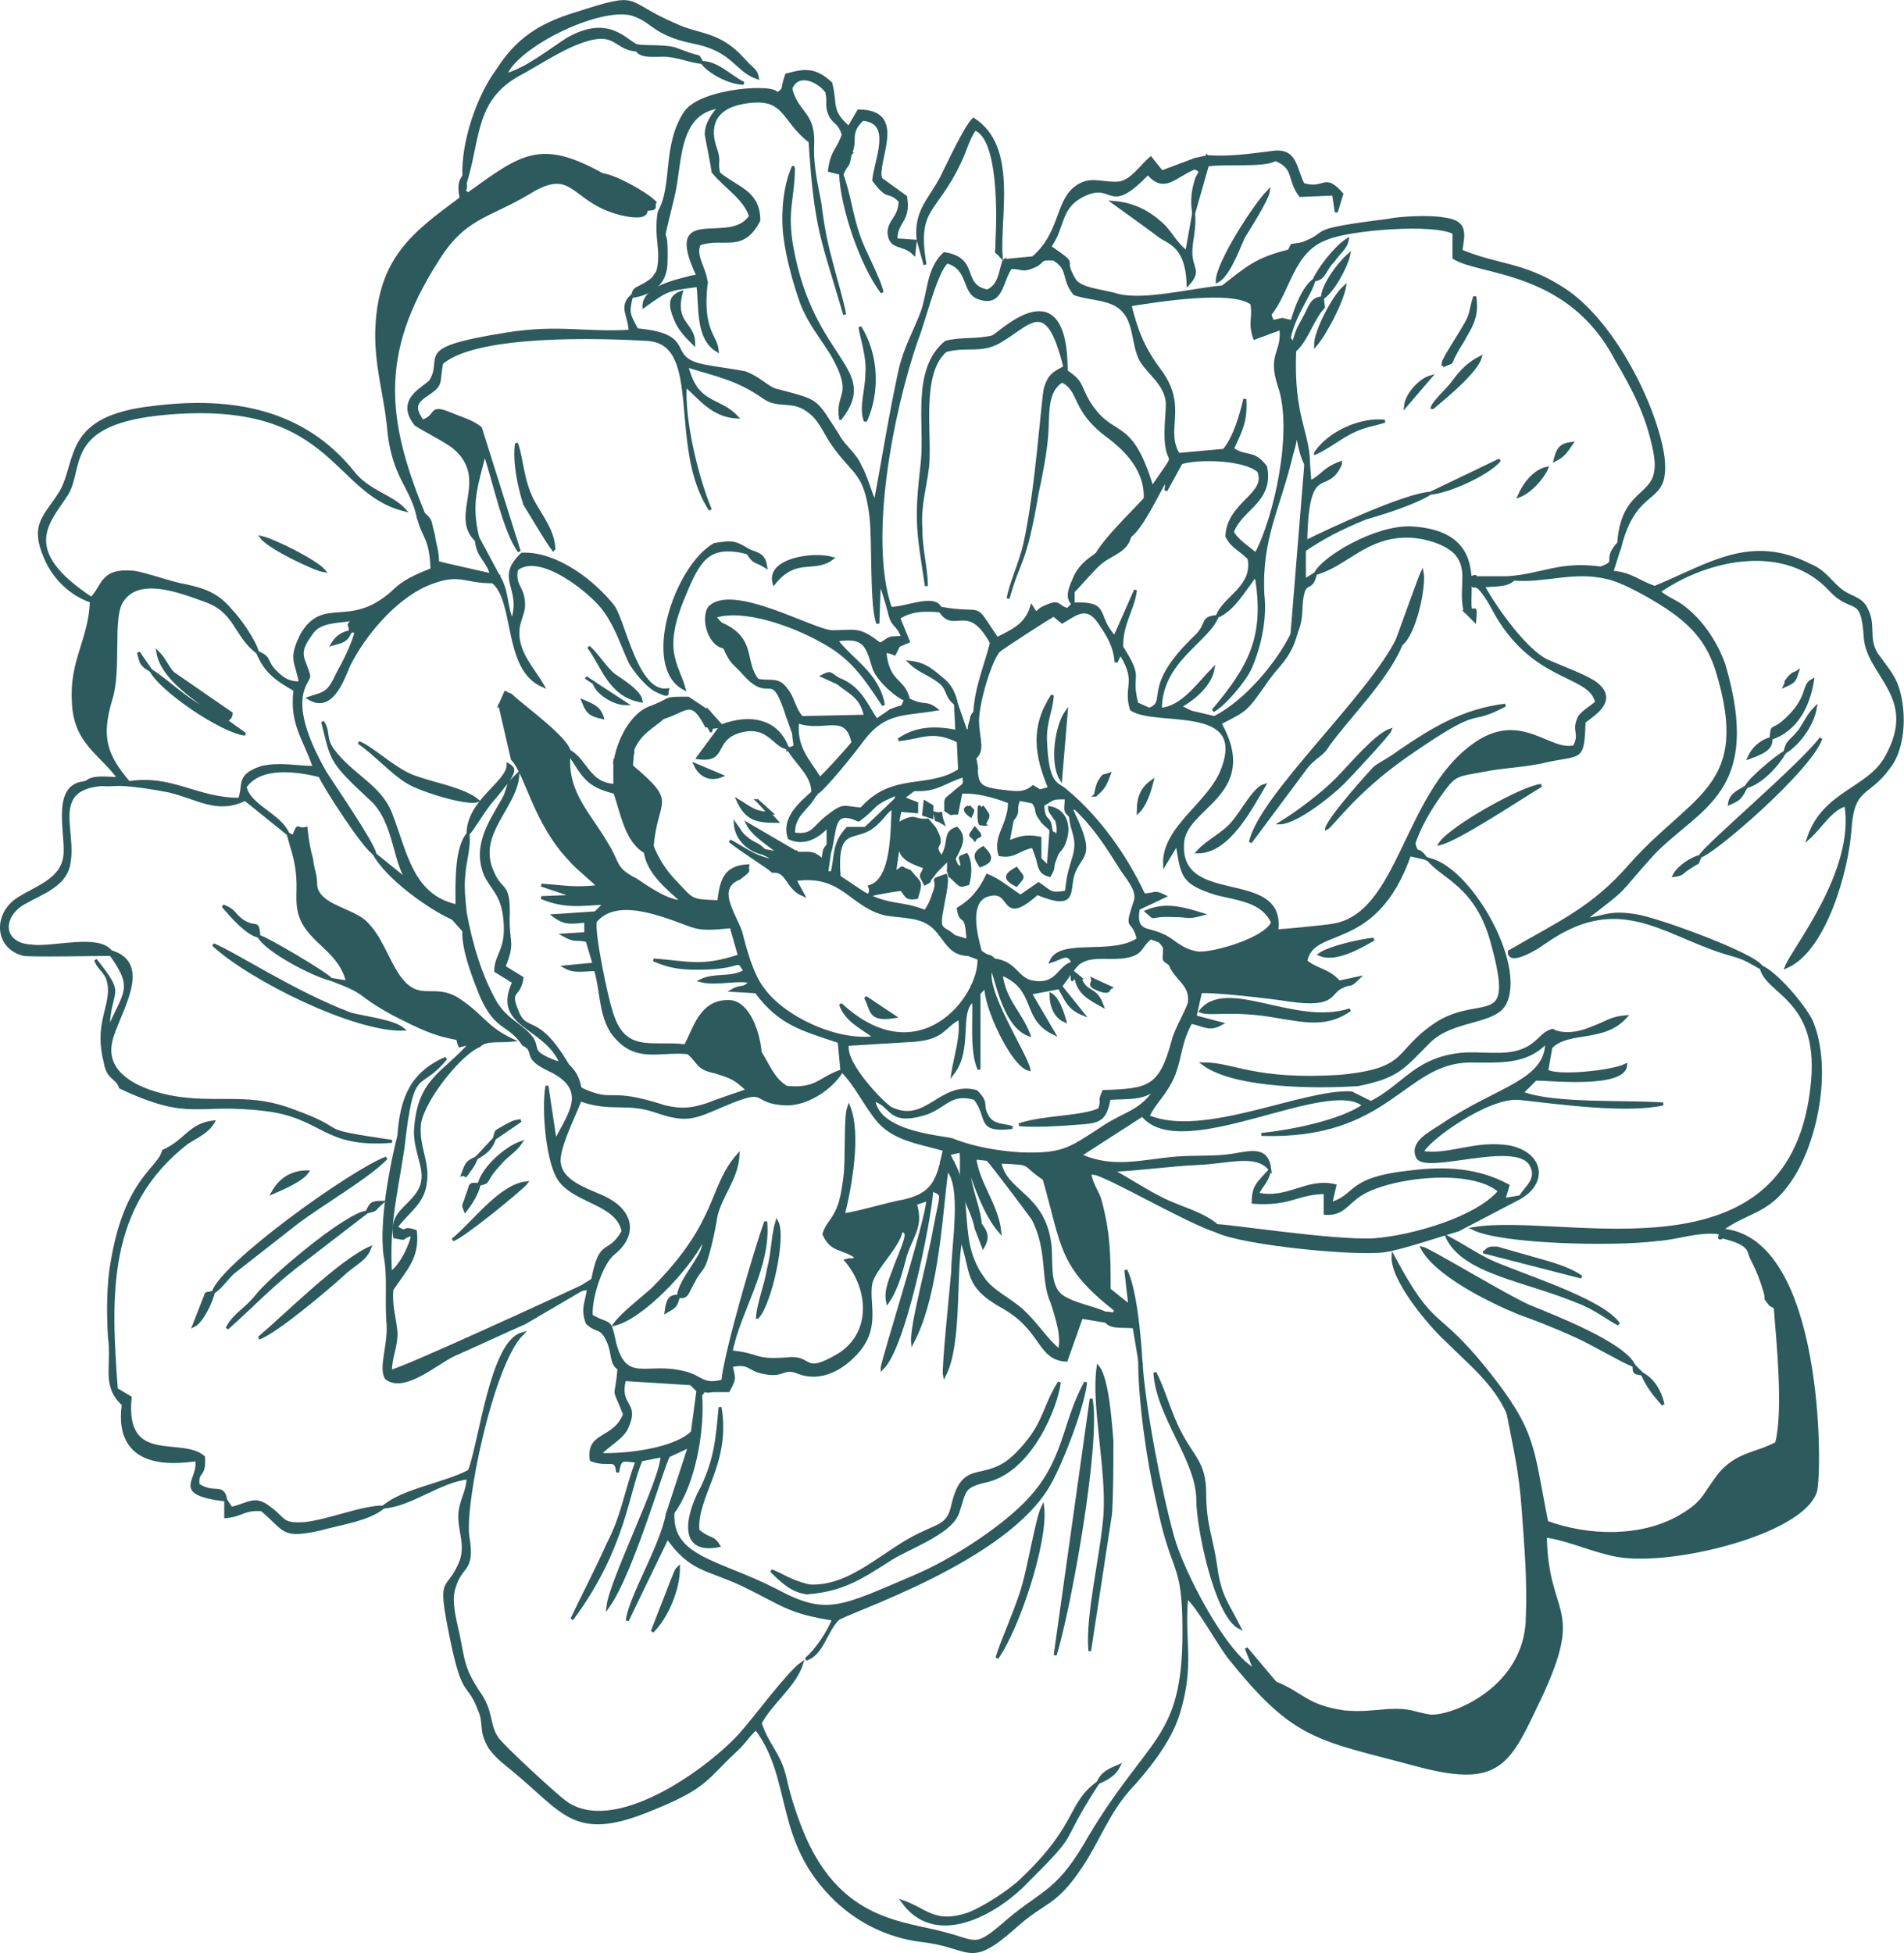 <?xml version="1.0" encoding="UTF-8"?> <svg xmlns="http://www.w3.org/2000/svg" xmlns:xlink="http://www.w3.org/1999/xlink" xml:space="preserve" width="49.102mm" height="50.362mm" version="1.1" style="shape-rendering:geometricPrecision; text-rendering:geometricPrecision; image-rendering:optimizeQuality; fill-rule:evenodd; clip-rule:evenodd" viewBox="0 0 1375 1410"> <defs> <style type="text/css"> .str0 {stroke:#2D5A5C;stroke-width:2.133} .fil0 {fill:#2D5A5C} </style> </defs> <g id="Слой_x0020_1">  <g id="_1480338016"> <path class="fil0 str0" d="M711 595c3,-7 4,-5 -1,-12 -3,3 -3,-6 -3,5 0,11 2,5 4,7z"></path> <path class="fil0 str0" d="M681 594c-4,-11 2,-5 -6,-7 3,9 -2,2 6,7z"></path> <path class="fil0 str0" d="M877 695c3,1 -3,4 8,2 7,-2 6,-4 7,-7 -7,-1 -9,1 -15,5z"></path> <polygon class="fil0 str0" points="648,573 647,577 662,580 652,576 660,570 "></polygon> <path class="fil0 str0" d="M346 855c-8,0 -5,-1 -9,9 -2,7 -3,5 -1,10 4,-5 9,-13 10,-19z"></path> <path class="fil0 str0" d="M705 887l5 13c4,-7 2,-11 -2,-16l-3 3z"></path> <path class="fil0 str0" d="M1123 332c6,-3 8,-6 12,-12 -8,1 -10,4 -12,12z"></path> <path class="fil0 str0" d="M187 676c-1,-13 -2,-4 -13,-12 -6,-5 -5,-7 -13,-10 6,7 17,20 26,22z"></path> <path class="fil0 str0" d="M1097 358c8,-3 17,-13 20,-20 -9,2 -16,11 -20,20z"></path> <path class="fil0 str0" d="M1279 533c-7,2 -13,7 -16,14 14,-5 16,-8 16,-14z"></path> <path class="fil0 str0" d="M370 513l1 4c7,4 14,8 22,9l-24 -19 1 6z"></path> <path class="fil0 str0" d="M327 663c5,0 2,3 5,-2l-10 -4 5 6z"></path> <path class="fil0 str0" d="M583 1150l1 -5c-15,-4 -17,-7 -27,-11 7,7 15,15 26,16z"></path> <path class="fil0 str0" d="M346 855c9,-2 2,-1 15,-15 5,-6 11,-9 15,-15 -11,4 -27,18 -30,30z"></path> <path class="fil0 str0" d="M906 1205c8,4 7,4 12,10l3 0 -21 -25 6 15z"></path> <path class="fil0 str0" d="M1228 618c-7,2 -16,8 -19,14 7,-1 5,-2 10,-5 10,-7 5,-1 9,-9z"></path> <polygon class="fil0 str0" points="685,628 691,625 689,620 685,619 "></polygon> <path class="fil0 str0" d="M524 467c10,6 6,7 13,12 1,-21 -11,-13 -17,-29l-3 2 7 15z"></path> <path class="fil0 str0" d="M778 949l-11 -7c-2,8 2,14 5,21 5,-4 7,-6 6,-14z"></path> <path class="fil0 str0" d="M770 514c-7,10 -11,36 -4,48l4 -48z"></path> <path class="fil0 str0" d="M722 571l22 4 -14 0c1,6 3,10 1,17 6,-7 1,-7 5,-15l10 2c1,-8 -1,-5 5,-8l-5 -3c-7,6 -14,4 -24,3z"></path> <path class="fil0 str0" d="M576 616l16 17 5 -3 2 -14 -1 -6c-4,5 -2,3 -4,11 -7,-6 -8,-5 -18,-5z"></path> <path class="fil0 str0" d="M559 421c16,-20 29,-8 42,-18 -14,-4 -47,1 -42,18z"></path> <path class="fil0 str0" d="M1121 744l-1 12c13,-13 38,-4 54,-22 -11,1 -13,4 -24,8 -9,4 -20,6 -29,2z"></path> <path class="fil0 str0" d="M953 689c11,5 29,-5 39,-11 -10,1 -32,6 -39,11z"></path> <path class="fil0 str0" d="M344 836c-7,3 -7,4 -10,12 4,-1 0,4 5,-3 3,-4 4,-6 5,-9z"></path> <polygon class="fil0 str0" points="429,493 423,489 "></polygon> <path class="fil0 str0" d="M1279 533c18,-6 27,-23 30,-42 -8,4 -1,13 -22,31 -8,6 -7,1 -8,11z"></path> <path class="fil0 str0" d="M845 696l-1 -4 3 4c0,-4 -1,-3 2,-3l-8 -9c0,10 -2,8 4,12z"></path> <path class="fil0 str0" d="M777 706l3 0 -6 -5c1,11 -1,4 3,5z"></path> <path class="fil0 str0" d="M625 304c10,-22 8,-49 -4,-68 2,11 6,22 5,34 0,11 -5,25 -1,34z"></path> <path class="fil0 str0" d="M154 933l-5 1 -9 23c6,-3 13,-18 14,-24z"></path> <path class="fil0 str0" d="M1186 992c4,9 8,14 15,22 -2,-9 -7,-18 -15,-22z"></path> <path class="fil0 str0" d="M540 399c5,8 5,5 13,10 -1,-7 -4,-9 -11,-11l-2 1z"></path> <path class="fil0 str0" d="M879 203c8,-4 15,-23 19,-32 5,-8 17,-27 18,-33 -10,10 -37,52 -37,65z"></path> <path class="fil0 str0" d="M547 951c9,-9 20,-58 14,-69 -3,10 -3,23 -6,34 -2,12 -7,24 -8,35z"></path> <path class="fil0 str0" d="M636 465c-2,11 -1,4 3,5 4,1 2,0 7,2l3 -6 3 -6c-11,1 -7,-1 -16,5z"></path> <path class="fil0 str0" d="M793 1287c7,-3 12,-6 15,-12 -7,3 -12,5 -15,12z"></path> <path class="fil0 str0" d="M361 509l5 -2 4 6 -1 -6c-5,-7 -2,-2 0,-5l-4 -2 -4 9z"></path> <path class="fil0 str0" d="M863 121c7,4 2,2 0,12 -2,7 -2,14 -1,21l10 -35c12,-2 42,1 49,-4 -12,-3 -42,4 -49,-2l-9 2 7 2 -7 4z"></path> <path class="fil0 str0" d="M423 674c0,-1 1,-2 1,-2l6 -13 -30 2c8,6 12,5 23,4l0 9z"></path> <path class="fil0 str0" d="M400 397c0,-13 -9,-24 -15,-35 -8,-15 -8,-31 -12,-42 -2,13 2,32 6,44 2,3 19,32 21,33z"></path> <path class="fil0 str0" d="M955 215c7,-4 17,-22 19,-31 -7,6 -19,22 -19,31z"></path> <path class="fil0 str0" d="M1068 424l3 -1c8,-1 18,0 22,-5l-4 -1c-6,0 -8,0 -13,0l-10 0c-14,4 8,-6 -4,3 4,6 0,1 6,4z"></path> <path class="fil0 str0" d="M949 202c8,-1 7,-7 14,-14 4,-6 9,-9 10,-15 -8,5 -20,20 -24,29z"></path> <path class="fil0 str0" d="M109 484l-9 -13c2,8 2,9 9,13z"></path> <polygon class="fil0 str0" points="420,929 420,931 425,930 428,924 "></polygon> <path class="fil0 str0" d="M657 876c-1,5 -3,8 -6,12 5,2 5,3 -4,25 -3,9 -8,18 -6,27 7,-10 10,-23 13,-34 5,-15 12,-21 7,-37l-6 3c3,2 3,-5 2,4z"></path> <path class="fil0 str0" d="M1117 773l-8 6c9,0 64,6 65,-10 -10,5 -50,9 -57,4z"></path> <path class="fil0 str0" d="M507 896c6,6 -17,28 -17,40 7,1 6,-3 11,-11 2,-5 6,-8 8,-13 3,-8 7,-26 8,-34l-10 18z"></path> <path class="fil0 str0" d="M950 249c7,-8 19,-31 21,-42 -8,7 -21,32 -21,42z"></path> <path class="fil0 str0" d="M1156 410c4,3 -3,5 8,3l6 -19 -1 -2c-12,13 1,13 -13,18z"></path> <path class="fil0 str0" d="M551 616l1 -2c-6,-6 -7,-4 -13,-9 -4,-3 -5,-6 -8,-10 1,11 10,19 20,21z"></path> <path class="fil0 str0" d="M759 600l0 -1 -2 27 -6 -6 -2 -1c2,8 2,11 9,13 4,-7 1,-5 4,-12 2,-7 5,-6 7,-13 4,-11 0,-22 -11,-24 0,2 0,2 2,5 1,1 1,2 3,4 2,7 1,9 0,15 -3,-10 0,-2 -4,-7z"></path> <path class="fil0 str0" d="M510 204c-5,0 -10,1 -11,-4 -12,3 -34,8 -34,21 17,-12 16,-12 39,-15 2,15 -1,38 14,47 -1,-11 -12,-14 -8,-49z"></path> <path class="fil0 str0" d="M419 786c-2,-9 -4,-12 -9,-17 -1,-1 -4,-1 -5,-2l-3 0c4,6 12,16 17,19z"></path> <path class="fil0 str0" d="M253 456c-6,1 -10,4 -13,9 7,-2 10,-2 13,-9z"></path> <path class="fil0 str0" d="M1289 495c7,-3 7,-4 9,-10 -3,2 -2,0 -6,4 -4,5 -1,2 -3,6z"></path> <path class="fil0 str0" d="M605 493l0 -3c-6,-4 -5,-5 -11,-2l11 5z"></path> <path class="fil0 str0" d="M1062 440l-4 1 7 7c1,-12 0,-6 -3,-8z"></path> <path class="fil0 str0" d="M259 536c12,8 24,22 36,29 8,5 42,16 50,13 -11,-9 -33,-12 -48,-18 -14,-6 -28,-20 -38,-24z"></path> <path class="fil0 str0" d="M1072 904l70 18c-8,-6 -22,-10 -33,-13l-28 -8c-1,0 -3,0 -4,0 -4,1 -2,1 -5,3z"></path> <path class="fil0 str0" d="M197 861c7,-3 21,-9 25,-15 -12,0 -20,6 -25,15z"></path> <path class="fil0 str0" d="M691 625l-6 3c1,6 0,3 4,7 6,6 5,4 10,3 2,-7 2,-16 -1,-21 -7,3 -4,0 -3,10l-4 -2z"></path> <path class="fil0 str0" d="M708 625c8,-3 9,-6 2,-13 -7,4 -6,7 -2,13z"></path> <path class="fil0 str0" d="M734 639c6,-7 5,-5 0,-12 -7,4 -10,7 0,12z"></path> <path class="fil0 str0" d="M792 400c-7,5 -11,8 -15,15 -3,7 -8,16 -2,21l0 -9c4,-4 16,-18 20,-21 9,-7 18,-8 21,-19 -2,-7 6,0 -4,-8 -5,4 -9,8 -13,12 -5,6 -6,12 -7,9z"></path> <path class="fil0 str0" d="M1009 462c4,0 3,-1 3,3 10,-8 17,-42 15,-52 -1,2 -18,49 -18,49z"></path> <path class="fil0 str0" d="M1034 295c0,-1 31,-24 35,-37 -8,4 -14,10 -19,17 -5,7 -15,15 -16,20z"></path> <path class="fil0 str0" d="M1261 568c-7,4 -11,6 -12,12 7,-3 8,-4 12,-12z"></path> <path class="fil0 str0" d="M472 510c-16,4 -26,26 -28,41l2 3 7 13 2 -4 -1 -5c-4,-10 -2,-1 2,-5l1 -12c-3,-5 -4,0 1,-9 0,-2 3,-7 4,-8 4,-3 12,-5 17,-6l11 -12c-9,0 -1,-2 -13,2 0,0 -3,1 -5,2z"></path> <path class="fil0 str0" d="M773 589l2 -2c-3,-7 -1,-2 1,-4l-6 -7c0,8 -2,9 3,13z"></path> <path class="fil0 str0" d="M705 887l3 -3c-1,-13 -8,-26 -9,-43 6,16 12,35 23,48 -2,-19 -16,-35 -18,-53l9 1c-8,-6 -9,-5 -19,-6 1,11 -1,20 2,31 3,9 7,15 9,25z"></path> <path class="fil0 str0" d="M958 598c4,-2 20,-26 57,-52 59,-41 42,-21 72,-37 -31,4 -52,17 -77,34 -5,4 -13,8 -17,11 -3,3 -32,35 -35,44z"></path> <path class="fil0 str0" d="M1228 618c9,-2 79,-62 87,-85 -14,19 -86,80 -87,85z"></path> <path class="fil0 str0" d="M265 875c-16,2 -71,49 -80,61 -8,10 -16,13 -21,23 17,-15 31,-30 49,-44l52 -40z"></path> <path class="fil0 str0" d="M925 594c12,-1 36,-20 45,-29 4,-4 33,-35 34,-38 -11,4 -29,26 -39,36 -10,10 -27,23 -40,31z"></path> <path class="fil0 str0" d="M704 606c2,-4 7,0 0,-8 -5,7 -3,4 0,8z"></path> <path class="fil0 str0" d="M1103 1168l3 6c7,-14 0,-52 1,-63 0,-6 -1,-3 2,-6l4 -6c-8,1 -2,2 -9,-1 1,-11 -1,-25 -3,-36 -2,-9 -7,-25 -4,-31l-8 -11c5,26 9,42 11,70 2,28 4,50 3,78z"></path> <path class="fil0 str0" d="M607 302c28,-36 -20,-41 -35,-123 -5,-27 1,-36 1,-58 -1,2 1,-4 -2,4 -5,14 -6,33 -4,47 2,15 7,33 12,47 6,15 14,24 22,37 17,30 3,27 6,46z"></path> <path class="fil0 str0" d="M720 1197c15,-21 36,-84 33,-109 -4,8 -10,44 -14,57 -4,15 -16,41 -19,52z"></path> <path class="fil0 str0" d="M1040 609c13,-3 58,-33 73,-42 -13,1 -65,30 -73,42z"></path> <path class="fil0 str0" d="M239 707c-3,-4 -47,-30 -52,-31 5,10 39,28 52,31z"></path> <path class="fil0 str0" d="M234 412c-6,-7 -36,-22 -45,-24 5,7 38,23 45,24z"></path> <path class="fil0 str0" d="M357 822l19 -13c-6,1 -5,1 -11,4 -8,5 -6,2 -8,9z"></path> <path class="fil0 str0" d="M460 36c3,6 17,3 23,4 9,1 15,4 24,5 -4,-6 0,-3 -9,-6 -3,-1 -8,-3 -11,-4 -8,-2 -18,-1 -27,-2l21 4 -21 -1z"></path> <path class="fil0 str0" d="M1033 356c13,-1 42,-14 50,-24l-50 24z"></path> <path class="fil0 str0" d="M213 498c8,-1 2,1 4,-5 -8,0 -12,-2 -18,-8 -8,-8 -3,-10 -13,-14 6,14 13,19 27,27z"></path> <path class="fil0 str0" d="M1289 543c10,-6 20,-20 22,-32 -5,5 -7,10 -11,16 -7,9 -9,7 -11,16z"></path> <path class="fil0 str0" d="M421 506c3,8 5,10 14,12 -2,-7 -7,-9 -14,-12z"></path> <path class="fil0 str0" d="M1015 293l18 -21c-7,2 -17,12 -18,21z"></path> <path class="fil0 str0" d="M490 936c-7,-1 -8,4 -9,11 7,-4 7,-4 9,-11z"></path> <path class="fil0 str0" d="M762 1195c10,-32 32,-152 26,-185l-26 185z"></path> <path class="fil0 str0" d="M802 713l-13 -6c1,3 -5,4 6,8 7,2 5,-1 7,-2z"></path> <path class="fil0 str0" d="M1018 617l13 3 -1 0c-7,-10 -6,-1 -9,-11l-3 8z"></path> <path class="fil0 str0" d="M1012 465c0,-4 1,-3 -3,-3 -21,42 -99,113 -106,146l41 -55c6,-7 11,-8 15,-15 16,-22 42,-47 53,-73z"></path> <path class="fil0 str0" d="M277 1088c-16,0 -39,10 -57,12 -17,1 -14,-3 -25,-11 -11,-9 -15,-3 -28,0l-4 -6 0 12c12,-1 13,-6 26,-5 18,15 14,20 42,14 14,-4 36,-7 46,-16z"></path> <path class="fil0 str0" d="M701 589c3,-6 1,-3 -1,-7 0,1 -7,1 1,7z"></path> <path class="fil0 str0" d="M787 1191l15 -98c1,-16 1,-36 1,-53 -1,-11 -3,-44 -10,-53 -4,27 7,73 5,106 -2,29 -13,72 -11,98z"></path> <path class="fil0 str0" d="M327 895c6,-1 50,-37 53,-41 -19,2 -39,30 -53,41z"></path> <path class="fil0 str0" d="M1042 264c9,-4 4,0 9,-9 2,-4 5,-8 7,-12 6,-10 9,-17 7,-29 -4,12 -1,11 -9,24l-11 18c-4,8 -2,3 -3,8z"></path> <path class="fil0 str0" d="M471 1178c11,-11 19,-31 19,-46 -1,1 -1,0 -3,5 0,0 -2,5 -2,5l-14 36z"></path> <path class="fil0 str0" d="M690 508l1 1c-2,-9 -5,-15 -12,-20 -8,-7 -13,-10 -22,-11 6,6 13,8 20,13 9,6 5,11 13,17z"></path> <path class="fil0 str0" d="M1261 568c11,-3 22,-15 28,-25 -6,3 -26,20 -28,25z"></path> <path class="fil0 str0" d="M507 45c5,7 20,15 30,15 -10,-5 -19,-15 -30,-15z"></path> <path class="fil0 str0" d="M769 737c-2,-7 -5,-16 -10,-19 0,8 3,16 10,19z"></path> <path class="fil0 str0" d="M933 458l3 -1c4,-10 3,-14 4,-24 2,-16 7,-5 10,-19l-8 5 0 -22c15,-10 27,-16 44,-23 14,-4 36,-11 47,-18 -18,1 -72,26 -90,35 1,-60 15,-33 25,-56l0 -1c-13,5 -12,9 -22,14l-1 -13 -2 0 -10 123z"></path> <path class="fil0 str0" d="M862 154l-5 28c-9,-7 -13,-17 -20,-22 -9,-8 -20,-13 -33,-14 11,8 21,15 33,24 6,5 20,6 21,35 9,-10 2,-11 2,-23 0,-9 3,-16 2,-28z"></path> <path class="fil0 str0" d="M547 578l10 9c-12,0 -14,-3 -24,-9 6,13 13,15 28,15l-14 -15z"></path> <path class="fil0 str0" d="M822 586c5,-5 8,-14 10,-22 -7,5 -10,11 -10,22z"></path> <path class="fil0 str0" d="M265 875c8,-2 4,-1 11,-7 -8,0 -8,1 -11,7z"></path> <path class="fil0 str0" d="M405 767c1,1 4,1 5,2 -23,-39 -30,-21 -37,-40 -6,-15 2,-9 4,-23l-13 -8c7,-18 3,-16 3,-34 1,-29 -5,-18 -12,-36 -11,-27 18,-46 19,-69l-6 6c-1,3 -2,6 -3,9 -7,14 -22,32 -16,53 3,12 12,15 15,32 4,27 -6,29 -6,42l13 8c-15,32 22,31 34,58z"></path> <path class="fil0 str0" d="M360 416c-5,0 -4,-1 -4,4 17,14 8,63 36,75 -7,-12 -18,-23 -18,-38 0,-10 5,-14 4,-23 -1,-11 -7,-11 -5,-23 17,-14 55,17 64,30 9,13 12,24 18,37 4,7 13,18 20,21 9,4 6,2 7,-1 -22,3 -31,-48 -39,-60 -14,-18 -41,-39 -66,-38 -19,18 1,24 -7,48 -5,-9 -3,-21 -10,-32z"></path> <path class="fil0 str0" d="M154 682c27,25 102,62 137,61 -7,-6 -27,-8 -38,-11 -40,-15 -84,-44 -99,-50z"></path> <path class="fil0 str0" d="M950 327c7,-3 15,-9 22,-13 12,-7 19,-7 28,-10 -17,-2 -40,8 -50,23z"></path> <path class="fil0 str0" d="M755 851l-1 0c14,49 11,63 52,95 -4,5 1,2 -8,2l8 4 -7 2c3,5 14,3 20,4l4 24 1 1c-1,-17 -4,-52 -11,-66l3 26 -15 -12c0,-24 0,-41 -7,-66 -3,-7 -6,-11 -7,-18 -4,2 -5,-8 -2,7l8 28c2,10 4,33 3,42 -42,-19 -22,-58 -41,-73z"></path> <path class="fil0 str0" d="M109 484c7,14 51,44 68,46l-14 -10c4,-1 4,-5 4,-5l-42 -29c-4,-4 -6,-10 -11,-15 3,18 26,33 40,43 -16,-5 -32,-22 -45,-30z"></path> <path class="fil0 str0" d="M1169 956c-12,-18 -73,-36 -94,-46 -10,-5 -19,-11 -30,-17 12,26 57,31 95,47 13,5 21,12 29,16z"></path> <path class="fil0 str0" d="M429 493c2,7 14,15 23,15l-23 -15z"></path> <path class="fil0 str0" d="M521 560l-19 -8c4,9 12,11 19,8z"></path> <path class="fil0 str0" d="M344 836c6,-3 11,-7 13,-14l-13 14z"></path> <path class="fil0 str0" d="M614 111c-1,1 -4,4 -4,4l-4 3c0,0 -1,0 -2,0l9 -16 1 9zm-53 -43c2,10 0,4 5,7l5 -11c5,-13 20,-6 26,2 2,8 -1,10 3,18 3,5 6,4 9,13 -4,12 -8,11 -10,26l8 2c1,25 15,66 30,86 -2,-10 -13,-29 -17,-41 -5,-14 -7,-31 -12,-44 4,-10 4,-3 6,-15 5,-10 -2,-15 9,-25 23,2 9,30 8,44 11,15 10,6 19,15 0,12 -8,14 -8,23 1,12 10,7 18,15l1 -9 -14 -1c0,-14 10,-13 7,-31l-18 -13c-4,-13 19,-49 -16,-49l-7 12c-14,-12 -9,-16 -13,-32 -11,-10 -18,-10 -32,-6 -4,11 0,9 -7,14z"></path> <path class="fil0 str0" d="M895 1175c-9,-18 -14,-22 -17,-44 -3,-21 -8,-30 -8,-53 0,-22 -9,-26 -18,-44 -7,-13 -12,-32 -18,-43 2,32 31,63 31,92 0,20 13,83 30,92z"></path> <path class="fil0 str0" d="M338 602c4,-4 11,-17 18,-25 3,-3 7,-9 10,-12 5,-8 6,-10 1,-13 0,13 -29,26 -29,50z"></path> <path class="fil0 str0" d="M1186 992l-6 -6c0,6 1,5 6,6z"></path> <path class="fil0 str0" d="M576 521c19,7 35,-8 40,15 -2,3 -22,25 -24,26 -8,-13 -18,-22 -16,-41zm44 10l-6 -9 13 -1c-3,10 0,2 -7,10zm-96 -64l-1 0c6,13 6,10 15,20 19,21 19,-7 31,31 1,2 3,9 4,11 1,12 3,9 -4,12l0 -1c6,11 18,19 18,32l2 1c6,-3 29,-32 34,-39 16,-21 30,-18 53,-22 -8,-6 -8,-1 -20,-7l-2 0c-4,8 1,3 -11,8 -4,3 -6,4 -10,7 -8,-12 -12,-24 -28,-30l0 3c10,8 17,10 20,24l-46 1c-6,-7 -6,-14 -11,-20 -6,-9 -12,-5 -21,-7 -11,-14 -1,-30 -27,-41 6,16 18,8 17,29 -7,-5 -3,-6 -13,-12z"></path> <path class="fil0 str0" d="M118 831c-3,13 -27,20 -37,80 -3,16 -3,37 -2,54 3,22 -5,35 10,49 -7,52 47,40 53,40 3,15 -19,24 21,29 -2,-12 -8,-3 -20,-11 -1,-11 5,-5 4,-20 -16,-14 -58,7 -53,-43l-10 -6c-5,-68 -8,-132 51,-178 8,-5 15,-8 19,-15 -17,2 -20,14 -36,21z"></path> <path class="fil0 str0" d="M872 113c7,6 37,-1 49,2 15,6 9,14 18,26l24 -1 2 13 4 -13c-13,-15 -12,-2 -28,-7 -6,-12 -5,-26 -23,-23 -16,2 -29,4 -46,3z"></path> <path class="fil0 str0" d="M950 414c22,-6 36,-27 66,-27 11,0 27,4 35,12 11,12 3,25 7,42l4 -1c-3,-14 12,-56 -43,-59 -26,-1 -64,22 -69,33z"></path> <path class="fil0 str0" d="M540 399l2 -1c-12,-7 -12,-7 -26,-5 -28,16 -52,88 -22,104 -5,-18 -17,-27 0,-67 11,-27 18,-38 46,-31z"></path> <path class="fil0 str0" d="M755 851c19,15 -1,54 41,73 1,-9 -1,-32 -3,-42l-8 -28c-3,-15 -2,-5 2,-7l3 0c-11,-11 -25,-7 -41,-6l6 10z"></path> <path class="fil0 str0" d="M455 563l-2 4 -7 -13c5,27 4,32 19,56 12,-27 15,-31 -10,-47z"></path> <path class="fil0 str0" d="M482 1093l4 -1c15,-20 22,-59 20,-85 6,-7 0,-1 8,-3l-15 -5 5 5 -4 30c-13,13 -50,17 -67,16 6,-7 17,-12 20,-20 8,-18 -7,-14 -2,-34 1,-14 2,-4 -4,-8 -2,25 -5,10 4,33 -7,19 -27,13 -24,33 13,5 18,-3 19,9 2,-11 3,-9 14,-8 -8,21 -10,39 -21,60 -8,18 -18,37 -26,54 38,-51 40,-92 50,-115l15 -3c1,15 -37,90 -39,109 18,-25 41,-107 44,-109l15 -7 -16 49z"></path> <path class="fil0 str0" d="M830 512l30 2 -8 -4c11,-6 22,-16 24,-27 -10,10 -22,28 -38,29 0,-35 34,-49 41,-67 -12,1 -6,5 -15,14 -40,38 -19,47 -34,53z"></path> <path class="fil0 str0" d="M865 615c22,0 38,-31 48,-48 -7,2 -16,19 -22,26 -7,9 -19,14 -26,22z"></path> <path class="fil0 str0" d="M791 574c6,-5 7,-7 10,-15 -5,2 -3,-1 -7,5 -2,4 -2,6 -3,10z"></path> <path class="fil0 str0" d="M673 859c9,4 7,1 2,28 -4,23 -17,70 -16,82 19,-36 21,-101 25,-125 12,12 4,56 4,74 -1,12 -7,70 -6,75 12,-23 7,-74 12,-99 9,25 2,34 31,50 28,16 25,37 45,38l11 -31 -3 -2c1,8 -1,10 -6,14 -3,-7 -7,-13 -5,-21 -4,-6 2,-6 -4,-5l-3 4c3,10 8,24 5,34 -10,-8 -16,-19 -27,-29 -9,-8 -22,-14 -28,-23 -20,-27 -7,-57 -22,-84l-8 0c-1,26 1,4 -7,20z"></path> <path class="fil0 str0" d="M425 467c10,13 15,35 38,39 -1,-7 -13,-14 -20,-19 -6,-5 -12,-15 -18,-20z"></path> <path class="fil0 str0" d="M501 248c0,-15 -15,-14 -9,-37 -8,3 -9,8 -4,20 3,7 8,12 13,17z"></path> <path class="fil0 str0" d="M336 132l-1 -5c-4,5 -3,10 -2,16 -35,26 -60,44 -61,98 0,27 7,46 9,72 4,32 16,38 21,60l4 -2c-28,-68 -33,-116 9,-182 20,-33 37,-32 67,-50 34,-21 30,8 70,16 17,3 14,-3 15,-5l-1 1c-44,-5 -46,-27 -68,-25 -5,0 -56,26 -60,30 -37,37 -51,67 -58,122 -8,-51 1,-89 41,-120 92,-72 75,-35 114,-32 -45,-25 -58,-14 -97,14 -6,-5 -1,1 -2,-8z"></path> <path class="fil0 str0" d="M663 173l5 18c-7,-42 7,-36 25,-74 4,-8 6,-17 11,-24 18,6 17,62 16,80 0,13 -2,6 3,12 -2,-30 11,-79 -20,-99 -6,6 -18,32 -23,42 -9,17 -19,24 -17,45z"></path> <path class="fil0 str0" d="M466 615l1 -4 4 0c3,-36 18,-30 -15,-58 -4,4 -6,-5 -2,5l1 5c25,16 22,20 10,47 -15,-24 -14,-29 -19,-56l-2 -3 0 16c-19,-1 -20,-17 -33,-25l0 2c11,17 13,23 33,28 5,14 8,35 22,43z"></path> <path class="fil0 str0" d="M504 1105c-2,-25 23,-48 16,-89 -2,22 -3,37 -13,58 -9,16 -19,48 12,42 -4,-7 -7,-4 -15,-11z"></path> <path class="fil0 str0" d="M868 660c-13,-4 -26,-8 -40,-2 8,7 0,2 20,3 11,0 9,2 20,-1z"></path> <path class="fil0 str0" d="M466 151c10,0 5,-2 7,-5 -7,-7 -29,-19 -38,-20 -39,-3 -22,-40 -114,32 -40,31 -49,69 -41,120 7,-55 21,-85 58,-122 4,-4 55,-30 60,-30 22,-2 24,20 68,25z"></path> <path class="fil0 str0" d="M1113 1099c-2,-13 -4,-25 -6,-38 -3,-11 -7,-20 -10,-30 -3,6 2,22 4,31 2,11 4,25 3,36 7,3 1,2 9,1z"></path> <path class="fil0 str0" d="M620 531c7,-8 4,0 7,-10l-13 1 6 9z"></path> <path class="fil0 str0" d="M657 876c1,-9 1,-2 -2,-4 -15,4 -45,11 -55,19 6,6 12,7 20,9 0,-10 -1,-11 2,-16 1,11 -3,27 5,37l30 -45z"></path> <path class="fil0 str0" d="M315 305c3,6 11,8 28,27l2 -18c-8,-5 -23,-12 -30,-9z"></path> <path class="fil0 str0" d="M75 542c-23,-18 -20,-45 -12,-69 9,-27 2,-63 40,-55 -24,7 -25,30 -23,53 1,19 -1,20 -5,36 -4,16 -1,21 0,35zm-13 23c9,2 22,2 31,0 -17,-20 -21,-33 -13,-60 7,-21 0,-59 8,-71 12,-19 42,-7 59,-1 24,8 22,25 39,38 -2,-8 -13,-24 -19,-30 -9,-11 -18,-15 -32,-18 -12,-2 -30,-9 -39,-10 -23,-2 -21,10 -30,19 -53,-35 -31,-55 -18,-75 12,-19 -3,-50 65,-58 128,-14 126,56 179,69 -9,-10 -26,-13 -37,-27 -36,-45 -88,-54 -144,-47 -65,7 -54,38 -67,61 -11,18 -22,23 -11,48 6,14 18,26 33,31 -1,28 -15,43 -13,73 1,29 20,37 33,55 -9,0 -19,-2 -24,3z"></path> <path class="fil0 str0" d="M793 1287c-22,16 -13,30 -55,70 -8,8 -28,21 -39,25 -24,8 -30,-3 -47,-9 23,32 64,10 86,-11 45,-45 22,-24 55,-75z"></path> <path class="fil0 str0" d="M780 706l-3 0c2,11 10,15 19,20 -5,-14 -12,-8 -16,-20z"></path> <path class="fil0 str0" d="M597 630l-5 3 -16 -17 -36 -21c4,8 16,15 23,21l-11 -2 -1 2 12 6c-17,-2 -23,-8 -36,-15 7,6 28,19 31,22 11,-1 10,12 22,17l-6 -11c35,-5 40,19 66,25 13,2 26,1 35,10 8,8 11,19 24,19 -5,0 -10,-5 -14,-9l4 -4c-7,-7 -12,-3 -9,-18 1,-7 5,-22 3,-26 -14,5 -3,0 -9,14 -1,4 -4,10 -6,12 -17,-7 -25,-3 -44,-13l-18 -12c-3,-38 11,-26 24,-36 7,-5 10,-12 15,-14 -1,17 0,52 -17,57 4,9 -13,7 23,2 4,5 3,7 11,6 4,-13 2,-10 -5,-19 -9,-3 -2,-4 -11,1l3 -21c2,6 0,11 19,17 -3,8 -4,4 0,12 6,-3 1,-1 5,-5 11,-14 -8,7 3,-4l8 -8c0,-1 1,-1 1,-2l4 1c4,-8 9,-15 2,-22 -10,3 -4,10 -11,21 -9,-12 4,-5 -5,-21l-5 -6c-12,1 -7,-5 -22,3l2 -10 12 1 0 -6 -15 -3 -22 21 -13 0c-10,11 -8,18 -11,32l-4 0z"></path> <path class="fil0 str0" d="M239 707c29,11 16,9 45,25 12,6 25,13 38,16 12,3 7,0 10,7l8 -2c-20,23 -38,26 -40,64 0,18 11,30 2,44 -8,12 -20,15 -17,32 11,2 2,1 13,-2 -1,8 -9,24 -16,28 -2,-35 4,-57 9,-90 7,-63 11,-40 31,-65 -25,11 -32,29 -34,56 -6,24 -13,62 -10,86 3,15 1,30 2,47 2,17 -6,34 -1,42 13,10 36,-11 49,-17 16,-7 35,-16 51,-23l41 -24 0 -2c-15,7 -132,61 -138,61 0,-11 4,-16 4,-28 -1,-11 -4,-19 -3,-31 10,-15 19,-23 17,-42 -11,-4 -4,3 -14,-3 8,-11 19,-17 21,-31 3,-16 -6,-27 -4,-44 3,-18 30,-51 43,-56 5,-5 14,-3 24,-4 -19,-9 -21,-17 -37,-28 -19,-14 -30,3 -45,-18 -9,-13 -13,-29 -25,-40 -11,-9 -32,-11 -35,-25 -3,3 -5,1 1,9 18,23 25,-2 52,51 21,42 12,-3 70,47 -24,-1 -36,-5 -56,-17 -12,-7 -33,-16 -40,-28 -13,-22 -21,-22 -31,-38 -10,-15 -7,-40 -12,-60l-4 -2c3,11 6,18 7,31 1,13 -2,21 4,33 9,16 27,22 32,43l-12 -2z"></path> <path class="fil0 str0" d="M584 1145l-1 5c26,-2 39,-11 61,-25 15,-9 44,-19 48,-34 5,-15 3,-18 21,-22 32,-8 50,-54 52,-71 -12,19 -10,31 -31,52 -23,23 -38,2 -46,37 -3,14 -10,14 -22,20 -27,12 -51,40 -82,38z"></path> <path class="fil0 str0" d="M472 510c2,-1 5,-2 5,-2 12,-4 4,-2 13,-2l-11 12c17,-5 20,-15 31,6 6,-1 3,-5 2,-10l-15 -10c-18,0 -11,0 -25,6z"></path> <path class="fil0 str0" d="M625 720c5,9 2,17 21,14l-21 -14z"></path> <path class="fil0 str0" d="M1164 413c-11,2 -4,0 -8,-3 -30,-4 -41,5 -67,7l4 1c23,2 43,-7 68,-1 13,3 37,17 48,25 15,11 25,23 31,42 26,85 -17,89 -63,141 -27,31 -51,41 -87,62 0,0 -2,10 20,-3 6,-4 13,-9 19,-12 47,-25 78,5 121,17 11,3 13,5 22,10l0 -1c-5,-9 -76,-35 -91,-37 -19,-3 -21,1 -37,3 35,-27 21,-16 50,-48 33,-34 78,-44 51,-136 -6,-17 -17,-33 -31,-43 -6,-4 -10,-5 -16,-10 36,-25 92,-36 124,-1 16,17 23,2 25,34 2,28 40,43 15,87 -13,23 -45,25 -56,58 9,-8 16,-21 27,-24 8,48 -38,104 -43,117 28,-12 44,-70 46,-99 2,-32 13,-24 28,-45 12,-15 12,-44 5,-61 -3,-7 -9,-14 -14,-21 -7,-12 -1,-20 -7,-32 -4,-9 -12,-8 -20,-15 -7,-6 -11,-13 -21,-17 -43,-22 -73,0 -112,16 -12,-4 -17,-10 -31,-11z"></path> <path class="fil0 str0" d="M476 153c-3,19 3,28 -1,43 -4,6 -3,5 -9,9 -7,4 -8,3 -9,8l-1 1c14,-2 25,-9 25,-25 1,-35 -6,-1 5,-47 6,-24 2,-61 34,-65 -5,5 -10,12 -10,20 0,0 5,26 5,27 9,11 23,19 27,32 -15,23 -63,-10 -38,43l-5 1c1,5 6,4 11,4 -1,-11 -9,-19 -5,-28 18,-6 31,6 43,-17 0,-21 -16,-23 -29,-34 -2,-10 1,-7 -2,-17 -6,-16 -2,-30 19,-34 32,-6 28,12 49,28 4,64 9,70 25,125 -2,-11 -7,-27 -10,-39 -4,-15 -6,-26 -8,-42 -3,-15 -6,-29 -5,-44 0,-21 -11,-20 -16,-38l-5 11c-5,-3 -3,3 -5,-7 1,-7 -54,-4 -66,13 -16,24 -8,53 -19,72z"></path> <path class="fil0 str0" d="M1282 944c11,16 6,50 7,70 3,48 -5,28 -33,46 -13,8 -15,27 -38,40 -15,8 -46,12 -64,14 23,11 64,2 89,-6 23,-7 61,-12 65,-40 6,-35 -10,-151 -45,-165 2,8 6,10 12,31 1,5 -1,2 2,6 3,4 1,1 5,4z"></path> <path class="fil0 str0" d="M371 517l-4 1c11,45 43,116 92,123 -15,-5 -15,-17 -23,-28 -7,-10 -18,-20 -22,-32 -6,-15 -3,-26 -12,-40 -8,-12 -22,-14 -31,-24z"></path> <path class="fil0 str0" d="M75 542c-1,-14 -4,-19 0,-35 4,-16 6,-17 5,-36 -2,-23 -1,-46 23,-53 -38,-8 -31,28 -40,55 -8,24 -11,51 12,69z"></path> <path class="fil0 str0" d="M917 227c1,-14 11,-27 16,-40l-3 -3c-13,4 -32,14 -42,22 11,7 21,3 20,21 0,2 -1,2 0,5 0,6 -1,1 2,6 7,-7 2,-4 7,-11z"></path> <path class="fil0 str0" d="M1056 554c22,-5 50,-4 67,-9 -20,-18 -54,-12 -67,9z"></path> <path class="fil0 str0" d="M1244 893c7,2 16,4 19,10 35,14 51,130 45,165 -4,28 -42,33 -65,40 -25,8 -66,17 -89,6 18,-2 49,-6 64,-14 23,-13 25,-32 38,-40 28,-18 36,2 33,-46 -1,-20 4,-54 -7,-70 2,25 7,75 1,98 -15,8 -27,7 -40,21 -13,16 -11,21 -30,32 -28,16 -66,15 -96,4 -11,-55 -8,-65 -44,-110 -37,-46 -37,-26 -67,-82 -1,17 27,50 38,60 17,17 35,31 45,53l8 11c3,10 7,19 10,30 2,13 4,25 6,38l-4 6c4,5 7,37 10,48 6,18 7,32 -2,50 -13,25 -20,61 -49,69 -14,5 -146,-16 -163,-67 -21,-12 -51,-70 -58,-95 -9,-32 -21,-94 -23,-127l-1 -1c0,29 6,72 13,102 11,55 19,41 19,94 0,81 -26,75 -72,155 -21,35 -32,33 -59,57 -20,17 -19,12 -42,6 -29,-8 -74,-8 -101,-69 -6,-14 -11,-29 -14,-43 -4,-18 -13,-24 -18,-40 8,-15 25,-27 30,-43 -10,7 -34,40 -45,52 -24,26 -91,74 -126,48 -7,-5 -46,-41 -49,-46 -7,-10 -3,-19 -14,-34 -9,-14 -10,-19 -13,-35 -2,-12 -8,-29 -4,-40 5,-17 14,-11 10,-36 -4,-22 17,-125 39,-147 -22,6 -30,78 -38,99 -16,9 -49,14 -62,26 19,-1 41,-19 61,-21 0,10 -6,17 -6,28 0,11 5,20 1,32 -10,25 -17,7 -7,56 9,44 12,30 20,51 5,11 0,15 8,28 6,8 11,11 18,17 35,29 43,49 94,29 43,-17 42,-22 64,-43 8,-7 10,-12 16,-17 28,37 13,81 58,124 17,16 38,26 61,29 37,4 34,20 67,-9 23,-21 29,-15 49,-45 12,-18 19,-38 34,-55 13,-14 30,-35 36,-55 11,-36 3,-52 6,-84 8,6 23,34 31,44 48,60 64,58 138,78 58,15 64,-3 86,-49 32,-68 5,-57 4,-117 16,2 35,11 52,14 39,7 133,-16 143,-46 4,-11 6,-184 -68,-189 0,5 -3,7 1,5z"></path> <path class="fil0 str0" d="M457 541c5,-12 14,-16 22,-23 -5,1 -13,3 -17,6 -1,1 -4,6 -4,8 -5,9 -4,4 -1,9z"></path> <path class="fil0 str0" d="M315 305c7,-3 22,4 30,9l-2 18c-17,-19 -25,-21 -28,-27zm575 79c6,-17 29,-22 24,-47 -9,-12 -14,-6 -24,-13 6,-13 10,-20 9,-36 -3,12 -7,27 -15,37l-33 3c-11,-18 6,-34 -13,-60 -12,-16 -17,-28 -22,-48 19,-3 74,-12 88,-1 2,11 -2,13 2,25l19 -7c2,18 -9,18 -1,42 11,32 -3,95 -17,121 -6,-5 -14,-10 -17,-16zm-165 -196c-3,9 -3,18 -12,22 -20,-4 -6,-23 -31,-27 -12,11 -11,28 -16,42 -6,16 -12,25 -16,42 -7,32 -12,64 -18,96 -4,-8 -6,-18 -11,-27 -4,-9 -12,-14 -16,-22 -17,-26 -13,-24 -43,-32 -7,-1 -13,-9 -24,-13 -10,-2 -20,-3 -30,-5 -29,-6 -4,-22 -48,-26 -6,-11 -7,-12 -4,-24l1 -1c-10,8 -2,15 -2,26 -33,2 -51,-4 -89,2 -69,11 -44,16 -55,34 -4,5 -25,13 -11,31 0,1 22,12 28,17 27,23 -3,49 16,67l1 -2c-6,-25 -1,-37 5,-61 7,20 14,56 25,71l-28 -89c-6,-5 -14,-7 -21,-10 -17,-7 -9,1 -21,5 -6,-9 -6,-13 3,-19 12,-8 8,-8 11,-23 25,-22 116,-19 149,-17 41,3 15,78 45,123 -10,-24 -20,-66 -18,-90 11,10 20,22 37,23 -13,-14 -29,-8 -36,-37 22,7 36,9 56,23 10,7 20,1 31,9 9,6 12,15 18,24 16,23 24,20 28,53 2,17 0,66 5,77l1 -30c3,6 5,14 7,21 3,13 5,7 10,19l-3 6 7 -3 -7 -17c9,-6 19,-6 30,-5l0 -2c-4,-10 -27,1 -36,0 -17,-50 1,-142 19,-194 5,-12 14,-50 22,-56 17,5 11,22 23,26 17,6 16,-13 23,-22 9,0 8,3 17,-1 7,-3 3,-6 14,-5 12,7 6,14 15,25 11,4 27,3 35,12 9,9 7,25 13,36 6,10 18,17 19,31 0,7 -1,14 -1,22 0,28 12,7 -10,39 -16,-53 -28,-33 -46,-62 -7,-12 -4,-14 -16,-22 0,-76 -48,-27 -53,-25 -11,3 -23,1 -34,4 -24,20 -14,59 -17,87 -5,43 -3,49 3,89 0,-13 -4,-26 -4,-42 -1,-17 3,-28 5,-45 2,-24 -6,-67 13,-83 15,-4 25,1 38,-6 23,-13 35,-35 48,18 -7,4 -11,5 -14,15 -2,7 -6,73 -15,113 -3,13 -10,28 -12,39 8,-29 12,-23 21,-76 3,-14 6,-29 7,-43 1,-14 -1,-31 11,-38 14,7 7,20 32,39 15,11 29,26 28,46 -11,12 -27,27 -35,40 1,3 2,-3 7,-9 4,-4 8,-8 13,-12 10,8 2,1 4,8 9,-7 19,-29 26,-41 1,3 0,7 0,8l11 -20c13,-4 46,-3 56,6 7,17 -22,23 -23,47 4,8 9,9 16,16 4,21 -18,28 -23,42 12,-5 20,-20 28,-30 8,45 -5,67 -31,98 8,-4 23,-22 27,-31 7,-16 11,-36 9,-53 -2,-41 12,-63 21,-102 1,-19 0,-28 -4,-46 -4,-20 -10,-12 2,-37 4,-18 15,-31 18,-42 -8,6 -13,20 -16,30 -11,-2 -3,-2 -14,0l-2 -5c-5,7 0,4 -7,11 -3,-5 -2,0 -2,-6 -1,-3 0,-3 0,-5 1,-18 -9,-14 -20,-21 10,-8 29,-18 42,-22l1 -3c-24,6 -30,12 -48,26 -22,2 -57,11 -76,6 -9,-3 -27,-4 -31,-11 -11,-18 5,-8 -18,-24 11,-15 6,-29 26,-38 21,-9 16,15 45,-15 12,14 19,2 34,-4l7 -4 -7 -2 -24 9 -8 -10c-7,6 -14,17 -23,18 -13,1 -21,-5 -32,4 -13,11 -10,33 -30,50l-21 2z"></path> <path class="fil0 str0" d="M80 689c18,25 10,27 -2,55 1,-33 13,-23 -9,-51 3,8 9,8 10,20 1,15 -10,27 -3,54 2,12 8,10 11,18 51,24 54,10 104,16 43,5 42,27 92,23 -61,-9 -27,-6 -71,-22 -31,-12 -51,-5 -82,-9 -22,-3 -56,-14 -50,-41 4,-19 31,-56 0,-65l0 2z"></path> <path class="fil0 str0" d="M327 663l-5 -6 10 4c-3,5 0,2 -5,2zm-56 -46l-1 -1c9,17 39,39 57,47l8 9 1 -13c-1,-10 -2,-18 -1,-28 1,-11 4,-19 3,-29 -9,10 -8,37 -8,52 -33,-7 -37,-39 -48,-67 -8,-20 -28,-27 -42,-46 -6,-9 -2,-12 -7,-20 7,28 5,28 34,55 20,17 17,51 30,62l-26 -21z"></path> <path class="fil0 str0" d="M154 933c5,-3 9,-9 14,-14l46 -36c17,-13 53,-34 65,-47 -26,10 -119,77 -125,97z"></path> <path class="fil0 str0" d="M187 966c12,-4 50,-36 63,-48 7,-6 14,-9 17,-17 -22,10 -60,48 -80,65z"></path> <path class="fil0 str0" d="M608 773c11,11 16,24 27,37 12,13 30,15 47,20l-2 9c-4,17 -10,24 -27,28 -12,2 -34,9 -44,10 5,-20 12,-58 4,-78 -3,8 -1,39 -3,52 -1,7 -2,15 -5,22 -4,9 -8,11 -10,18 6,13 13,9 24,17 -8,4 -1,0 -8,2 17,20 20,52 -5,68 -27,16 -19,1 -37,3 -25,2 -20,-3 -41,-5 5,-28 28,-61 25,-94 -7,19 -29,94 -31,115 -15,4 -15,-3 -28,-6 -27,-7 -42,9 -50,-21 -4,-19 -3,-12 -17,-20 -1,-12 7,-38 16,-45 16,-13 14,-29 -4,-39 -11,-6 -33,-11 -35,-26 -2,-10 11,-35 15,-46 22,8 33,1 54,8 23,8 28,5 49,-4 35,-15 19,-2 46,-1 16,0 33,-12 40,-24zm-59 -13c2,22 13,26 31,30 -30,7 -31,-8 -53,-17l10 -4c-12,-2 -15,2 -27,-2 -16,-11 -4,-33 11,-37 20,-6 22,19 28,30zm59 13c-17,6 -18,14 -40,12 -10,-6 -13,-16 -19,-25 -1,-13 -8,-37 -23,-37 -20,0 -24,19 -31,32 -25,-3 -45,7 -54,-26 -3,-9 -13,-56 -11,-64 12,-14 33,-9 49,-4 25,8 21,11 49,8l6 21c-27,9 -36,5 -62,3 12,5 19,6 32,6 34,0 27,-9 34,2 -10,6 -22,2 -32,7 11,3 29,-2 36,1 -6,6 -6,2 -13,6l17 1c17,23 33,27 60,36l2 21zm448 -219c13,-21 47,-27 67,-9 -17,5 -45,4 -67,9zm-685 -37c9,10 23,12 31,24 9,14 6,25 12,40 4,12 15,22 22,32 8,11 8,23 23,28 -49,-7 -81,-78 -92,-123l4 -1zm565 -60l-3 1c-11,22 -34,49 -56,60l-17 -4 -30 -2 -9 -4c-6,-23 5,-16 -11,-41 0,-18 8,-26 10,-41l-15 34c-15,-16 -3,-25 -30,-24l-4 4c-8,-2 -5,-7 -16,-2 -8,3 -5,8 -10,0 -4,13 -13,17 -25,23 -19,-28 -7,-16 -41,-22l0 2c10,16 20,-8 37,23 -4,16 -11,32 -12,50l2 9c-1,-12 8,-44 15,-53 2,-2 36,-24 40,-26l6 5c9,-5 17,-13 26,-1 7,10 12,18 13,30 4,-9 2,-4 4,-5 12,20 2,22 7,39 18,12 84,-5 66,43 -9,25 -43,42 -42,69l9 -15c4,23 3,28 28,36 15,4 34,5 41,21 -5,12 -43,23 -54,22 -13,-2 -18,-10 -26,-13 -10,-5 -20,-1 -17,-19l19 -9c-8,-4 -7,-1 -15,-1 -13,-28 -33,-56 -56,-75 -6,-6 -14,-2 -15,-38 0,-13 4,-19 5,-31 -15,23 -12,43 -2,67l-7 2c-6,3 -4,0 -5,8 5,7 0,5 6,13 1,2 4,4 7,7l0 1c-1,-13 -5,-4 -6,-19 9,-5 6,-5 17,-5l6 7c14,13 23,27 33,43 5,8 13,16 11,24 -8,24 -2,11 2,28 -19,13 -56,0 -63,16 9,-3 12,-7 16,1l3 1c9,-7 19,-4 32,-5 16,-2 12,-7 21,-14 7,3 6,1 10,7l8 9c13,4 14,6 28,2 6,-4 8,-6 15,-5 24,-2 27,-17 62,-14 -10,8 -14,6 -17,18 8,14 18,7 23,19 -17,10 -68,-6 -100,-4l-13 -13 -3 -4 1 4c4,11 15,14 14,27 0,4 -10,20 -12,29 -9,33 -17,35 -50,36 -4,9 0,4 -3,13 -13,6 -40,5 -58,11 12,1 29,0 41,-1 17,-1 21,-2 24,-18 15,-1 27,1 36,-10 -13,21 -23,19 -42,32 -23,15 -28,19 -58,18 -16,-1 -34,-4 -49,-10 -4,-2 -54,-4 -57,-29 14,4 10,18 37,10 15,-5 18,-16 36,-11 11,14 1,24 27,21 -6,-2 -14,-1 -18,-8 -5,-9 1,-9 -8,-18 -26,-7 -36,25 -62,12 -5,-3 -34,-32 -31,-46l49 -3c21,-2 20,-10 32,-16 2,13 -3,27 -5,40 14,-18 3,-45 15,-53 1,14 -2,36 4,50l0 -55 5 -5 -2 -18 8 -1c-5,-5 -2,0 -10,-6 -3,-11 -10,-37 6,-41 18,-5 8,23 35,-1 29,12 22,-2 26,-14 5,-15 16,-11 0,-44l-2 2c1,12 6,15 3,28 -4,14 -4,12 -6,27 -12,2 -11,0 -20,-6l-13 9c-8,-5 -16,-12 -24,-15 -8,17 -18,22 -21,24 2,13 6,0 7,23l-10 -3 -4 4c4,4 9,9 14,9l8 3c1,29 -44,85 -100,33 4,12 16,17 25,24 -27,4 -66,-14 -81,-35 -8,-10 -13,-29 -16,-41 -5,-14 -19,-32 -1,-39 9,-7 5,-4 6,-9 -17,1 -19,11 -21,26 -20,-1 -18,0 -31,-14 -7,-7 -13,-16 -17,-26l-4 0 -1 4c2,15 16,26 27,36 -11,0 -25,-10 -34,-16 -16,-8 -12,-12 -21,-26 -12,-21 -30,-37 -27,-65l0 -2c-3,-10 -32,-31 -42,-40 -2,3 -5,-2 0,5l24 19c-8,-1 -15,-5 -22,-9l-1 -4 -4 -6 -5 2 9 39c10,10 16,46 42,73 5,6 17,15 20,19 -18,2 -25,0 -41,-1l24 8 -24 1c17,7 28,5 46,4l-7 7 -6 13c0,0 -1,1 -1,2l-16 1c9,5 8,2 17,4l5 17 -21 2c7,4 14,2 22,2 5,16 3,37 16,50 15,16 31,8 51,10 9,8 6,11 20,14 12,4 13,4 23,13 -5,2 -21,7 -28,10 -12,4 -19,5 -32,2 -43,-14 -35,-1 -61,-13 -5,-3 -13,-13 -17,-19 -24,-9 -9,-10 -22,-22 -9,-8 -15,-10 -22,-21 -11,-19 -18,-43 -22,-65l-1 13c-1,13 8,36 13,48 11,24 19,18 30,34 10,5 -1,9 18,18 30,14 16,31 5,52l-6 -40c-3,15 0,57 10,69 12,15 41,16 45,36 -11,19 -16,4 -22,35l-3 6c-1,10 -5,14 -1,25 7,7 10,2 15,13 4,8 2,17 8,20 6,4 5,-6 4,8l48 3 15 5 12 0c5,-9 4,-9 2,-18 14,-3 12,3 24,5 15,3 13,-5 25,0 16,6 32,-3 43,-16 15,-18 6,-35 9,-49 3,-11 20,-26 22,-38 3,-4 5,-7 6,-12l-30 45c-8,-10 -4,-26 -5,-37 -3,5 -2,6 -2,16 -8,-2 -14,-3 -20,-9 10,-8 40,-15 55,-19l6 -3 9 -3c0,14 -33,117 -33,122 16,-15 34,-104 36,-129 8,-16 6,6 7,-20l8 0 -3 -6 9 -2c10,1 11,0 19,6 1,0 31,40 33,43 12,23 6,44 14,61l3 -4c6,-1 0,-1 4,5l11 7 3 2 18 3 7 -2 -8 -4c-8,-4 -22,-6 -31,-12 -11,-8 -7,-26 -9,-39 -5,-35 -32,-36 -36,-58 26,1 15,1 32,12l1 0 -6 -10c16,-1 30,-5 41,6 11,2 67,35 89,42l0 -5 0 1c-10,-9 -27,-13 -39,-19 -14,-7 -24,-14 -37,-21 21,-1 41,-4 62,-5 23,-1 42,-8 52,4 -2,-16 -14,-12 -27,-10 -12,2 -26,1 -40,2 -25,2 -46,9 -70,-2l45 -29c28,35 134,-29 160,-7 -17,12 -54,19 -74,21 92,3 102,-52 150,-53 22,0 41,2 56,-14 0,29 -35,33 -75,60 -9,6 -24,13 -18,24 8,10 69,-13 81,4 7,11 -3,17 -7,24l-1 1c20,-11 17,-32 -7,-37 -25,-4 -43,7 -63,4 2,-8 47,-41 70,-39 28,3 77,10 104,4 -26,-2 -79,1 -102,-8l10 -10 8 -6 3 -17 1 -12c-9,2 -10,12 -27,16 -15,3 -30,-1 -45,2 -28,5 -37,23 -59,34l-14 -7c-35,-2 -107,34 -147,17 5,-11 13,-16 19,-31 5,-14 4,-22 12,-37 10,2 13,6 22,1l-19 -5 4 -18c8,-1 52,4 64,6 35,5 28,-6 39,-10 6,-3 4,1 11,-6l-14 3c-8,-9 -15,-8 -24,-15 5,-27 50,-6 75,-77l3 -8c4,-12 11,-24 18,-34 12,-17 12,-15 33,-19 15,-3 30,-3 46,-7 24,-5 25,0 26,-28 8,-6 24,-16 8,-28 -7,-5 -26,-12 -35,-16 -16,-8 -37,-38 -46,-54l-3 1c8,9 10,16 16,25 28,43 65,38 69,58 -3,3 -12,8 -13,12 -4,9 2,10 -3,20 -18,5 -39,-26 -73,-1 -50,36 -53,123 -102,130 -5,1 -37,4 -40,4 6,-45 -71,-16 -68,-63 1,-27 56,-35 27,-87 20,-10 19,-10 32,-28 9,-14 18,-18 23,-37z"></path> <path class="fil0 str0" d="M486 1092l-4 1c-5,25 -27,60 -29,77l29 -60c17,24 28,22 54,34 29,14 33,20 66,25 -4,10 -12,22 -20,29 12,-4 14,-20 23,-29 5,-5 122,-42 153,-98 9,-16 24,-55 26,-73 -17,31 -14,58 -44,88 -19,19 -53,41 -79,52 -54,23 -64,30 -101,10 -41,-21 -76,-23 -74,-56z"></path> <path class="fil0 str0" d="M981 783c29,-6 32,-12 51,-31 17,-17 48,-13 55,-28 14,-29 -27,-100 -57,-104l1 0c11,14 36,19 47,62 17,62 -7,37 -39,56 -33,21 -19,34 -71,39 -62,4 -77,-9 -99,-9 23,17 83,17 112,15z"></path> <path class="fil0 str0" d="M867 730c7,3 23,-2 56,4 19,3 35,7 52,-5 -40,13 -89,-23 -108,1z"></path> <polygon class="fil0 str0" points="673,590 673,582 668,579 667,588 "></polygon> <path class="fil0 str0" d="M335 127l1 5c10,-32 6,-60 38,-78 13,-7 25,-15 38,-21 34,-15 30,2 48,3l21 1 -21 -4c-8,-3 -20,-22 -50,-5 -14,9 -30,22 -45,26 8,-21 67,-50 91,-44 10,3 14,8 21,12 9,5 17,7 27,9 26,6 28,20 43,25 -1,-6 -4,-6 -10,-13 -18,-20 -32,-17 -49,-25 -40,-17 -23,-24 -73,-8 -26,8 -42,19 -56,41 -14,19 -25,52 -24,76z"></path> <path class="fil0 str0" d="M523 467l1 0 -7 -15 3 -2 -4 -5c22,-7 58,7 76,17 23,12 32,26 46,47 -4,-23 -24,-33 -34,-47 20,-3 22,3 27,20 3,9 17,21 23,23l2 0c-3,-15 -15,-11 -17,-35 -4,-1 -5,6 -3,-5l-2 -1c-14,-11 -17,-8 -33,-8 -13,0 -73,-35 -89,-17 -5,9 1,27 11,28z"></path> <path class="fil0 str0" d="M921 1215l-3 0c32,25 47,28 82,27 20,0 45,16 83,-19 13,-11 24,-31 23,-49l-3 -6c-1,51 -54,72 -70,71 -13,-2 -14,-5 -31,-4 -12,1 -19,2 -31,1 -28,-4 -30,-13 -50,-21z"></path> <path class="fil0 str0" d="M507 896l10 -18c4,-16 15,-27 16,-44 -21,24 -13,48 -62,97 -9,8 -21,17 -27,25 20,-5 53,-40 63,-60z"></path> <path class="fil0 str0" d="M521 524l-17 23c21,3 10,-13 30,-19 21,-6 25,11 35,12l0 1c-7,-21 -27,-25 -48,-17z"></path> <path class="fil0 str0" d="M344 390c1,12 8,14 11,25l-31 -7 -12 3c-12,5 -20,8 -29,17 -31,27 -49,3 -65,30 -9,18 -4,19 -1,35 -2,6 4,4 -4,5 -3,25 7,35 14,56 -12,0 -25,-3 -38,0 -18,6 -12,12 -16,23 -31,0 -49,-17 -80,-12 -9,2 -22,2 -31,0 -24,1 -14,35 -15,51 -1,19 -20,24 -34,33 -17,11 -16,35 4,40 7,1 54,0 63,0l0 -2c-9,-12 -42,-2 -57,-4 -22,-1 -23,-21 -6,-31 14,-8 31,-13 33,-30 5,-30 -26,-70 72,-51 21,5 35,16 55,6l31 25c-6,-14 -28,-20 -31,-34 11,-16 38,-12 54,-8 4,9 32,52 39,56l1 1c-2,-9 -29,-48 -36,-59 -31,-54 -12,-65 -12,-70 -3,-13 -10,-15 2,-31 6,-9 19,-8 30,-10l12 -4c-2,7 -3,10 -10,14 -3,10 -8,20 -13,29 -7,15 -9,14 -21,18 16,10 24,-12 29,-24 11,-22 33,-48 56,-58 24,-10 26,-2 48,-2 0,-5 -1,-4 4,-4l-15 -28 -1 2z"></path> <path class="fil0 str0" d="M940 176c-2,8 -1,6 -7,11 -5,13 -15,26 -16,40 14,-17 16,-46 41,-55 16,-7 78,-12 92,-4l0 18c19,12 83,8 117,73 13,22 23,41 28,67 7,36 -23,22 -26,66l1 2c12,-46 35,-28 31,-64 -5,-36 -36,-99 -73,-122 -28,-18 -47,-16 -73,-27 2,-13 4,-21 -12,-23 -10,-2 -31,-1 -41,1 -63,8 -38,8 -62,17z"></path> <path class="fil0 str0" d="M589 573l-2 -1c-9,8 -22,19 -17,33 11,5 21,-1 28,-9l0 14 1 6c5,-17 1,-33 21,-24 14,-10 8,-11 28,-19l12 -3c17,1 22,-6 36,-10 1,8 1,5 -8,13 -6,5 -5,3 -5,12 7,4 0,2 8,2l3 -15c11,-1 25,3 35,7 0,17 -11,24 -7,38 11,2 13,-4 24,-6l3 8 2 1 0 -15c-11,-2 -15,0 -23,3l3 -16c2,-7 0,-11 -1,-17l14 0 -22 -4c-14,-2 -17,-4 -17,-18 -6,-5 -4,-15 -7,-24l-7 -20 -1 -1 1 20c-15,-3 -29,-3 -42,6 18,-2 24,-8 43,1l1 21c-23,15 -48,2 -71,28 -14,-1 -12,-4 -25,6 -10,8 -10,14 -24,12 0,-15 10,-17 16,-29z"></path> <path class="fil0 str0" d="M712 712c-1,14 19,57 31,60 -2,-11 -34,-59 -27,-73 3,3 8,41 27,48 -6,-16 -18,-25 -20,-44 27,11 15,32 38,43l-17 -29 21 -4c5,9 7,15 17,19l-16 -20 8 -11 4 -5 -3 -1c-11,3 -11,17 -29,14 -12,-2 -12,-14 -28,-16l-8 1 2 18z"></path> <path class="fil0 str0" d="M1244 893c-4,2 -1,0 -1,-5 17,-13 32,-12 47,-32 21,-27 33,-84 18,-119 -6,-12 -26,-35 -36,-39l0 1c4,18 42,22 37,81 -13,151 -179,96 -245,107 20,10 100,12 132,8 16,-1 30,-7 46,-5l2 3z"></path> <path class="fil0 str0" d="M879 885l0 -1 0 5c19,9 100,17 121,14 13,-2 39,-11 53,-15l44 -23 1 -1 -12 2 3 -10c-22,-12 -46,-13 -70,-10 -47,5 -38,17 -58,23l3 -13c-20,-5 -34,11 -56,6 4,-8 6,-7 9,-17 -8,9 -12,11 -12,23 27,2 32,-7 52,-7l0 15c13,1 16,-8 26,-14 21,-13 80,-20 100,-2 -17,20 -64,33 -90,35 -28,2 -111,-11 -114,-10z"></path> <path class="fil0 str0" d="M1180 986c-7,-16 -59,-36 -76,-43 -16,-7 -72,-41 -77,-42 10,19 48,38 70,47 14,5 29,11 42,17 11,5 33,18 41,21z"></path> <path class="fil0 str0" d="M1106 1174c1,18 -10,38 -23,49 -38,35 -63,19 -83,19 -35,1 -50,-2 -82,-27 -5,-6 -4,-6 -12,-10l-1 0c17,51 149,72 163,67 29,-8 36,-44 49,-69 9,-18 8,-32 2,-50 -3,-11 -6,-43 -10,-48 -3,3 -2,0 -2,6 -1,11 6,49 -1,63z"></path> <path class="fil0 str0" d="M892 690c-1,3 0,5 -7,7 -11,2 -5,-1 -8,-2 -14,4 -15,2 -28,-2 -3,0 -2,-1 -2,3l13 13c32,-2 83,14 100,4 -5,-12 -15,-5 -23,-19 3,-12 7,-10 17,-18 -35,-3 -38,12 -62,14z"></path> <path class="fil0 str0" d="M549 760c-6,-11 -8,-36 -28,-30 -15,4 -27,26 -11,37 12,4 15,0 27,2l-10 4c22,9 23,24 53,17 -18,-4 -29,-8 -31,-30z"></path> <path class="fil0 str0" d="M212 604c5,20 2,45 12,60 10,16 18,16 31,38 7,12 28,21 40,28 20,12 32,16 56,17 -58,-50 -49,-5 -70,-47 -27,-53 -34,-28 -52,-51 -6,-8 -4,-6 -1,-9 0,-10 -2,-11 -3,-20 -2,-7 -3,-13 -4,-22 -7,2 -5,-5 -9,6z"></path> <path class="fil0 str0" d="M931 244c-12,25 -6,17 -2,37 4,18 5,27 4,46 4,-12 3,-17 2,-29 1,10 3,28 8,37l2 0c0,-23 -12,-34 -10,-82 7,-6 11,-17 16,-25 6,-10 5,-2 4,-13 -8,0 -9,7 -13,14 -5,9 -5,9 -8,19l-3 -4z"></path> <path class="fil0 str0" d="M312 411l12 -3 -8 -2c0,-9 -2,-12 -3,-20 -3,-10 -1,-10 -7,-15l-4 2c4,16 9,14 10,38z"></path> <path class="fil0 str0" d="M698 529c3,9 1,19 7,24l-1 -6c6,-5 3,-12 2,-24l-2 -9c-4,6 -1,0 -3,7 -3,9 2,1 -3,8z"></path> <path class="fil0 str0" d="M255 447c-5,7 -2,1 -2,9 4,-1 2,-1 4,1 7,-4 8,-7 10,-14l-12 4z"></path> <path class="fil0 str0" d="M930 184l3 3c6,-5 5,-3 7,-11l-7 1 -2 4 -1 3z"></path> <path class="fil0 str0" d="M614 111l-1 -9 -9 16c1,0 2,0 2,0l4 -3c0,0 3,-3 4,-4z"></path> <path class="fil0 str0" d="M510 524c1,0 2,0 2,1 3,6 0,0 3,0 1,0 6,-1 6,-1l-9 -10c1,5 4,9 -2,10z"></path> </g> </g> </svg> 